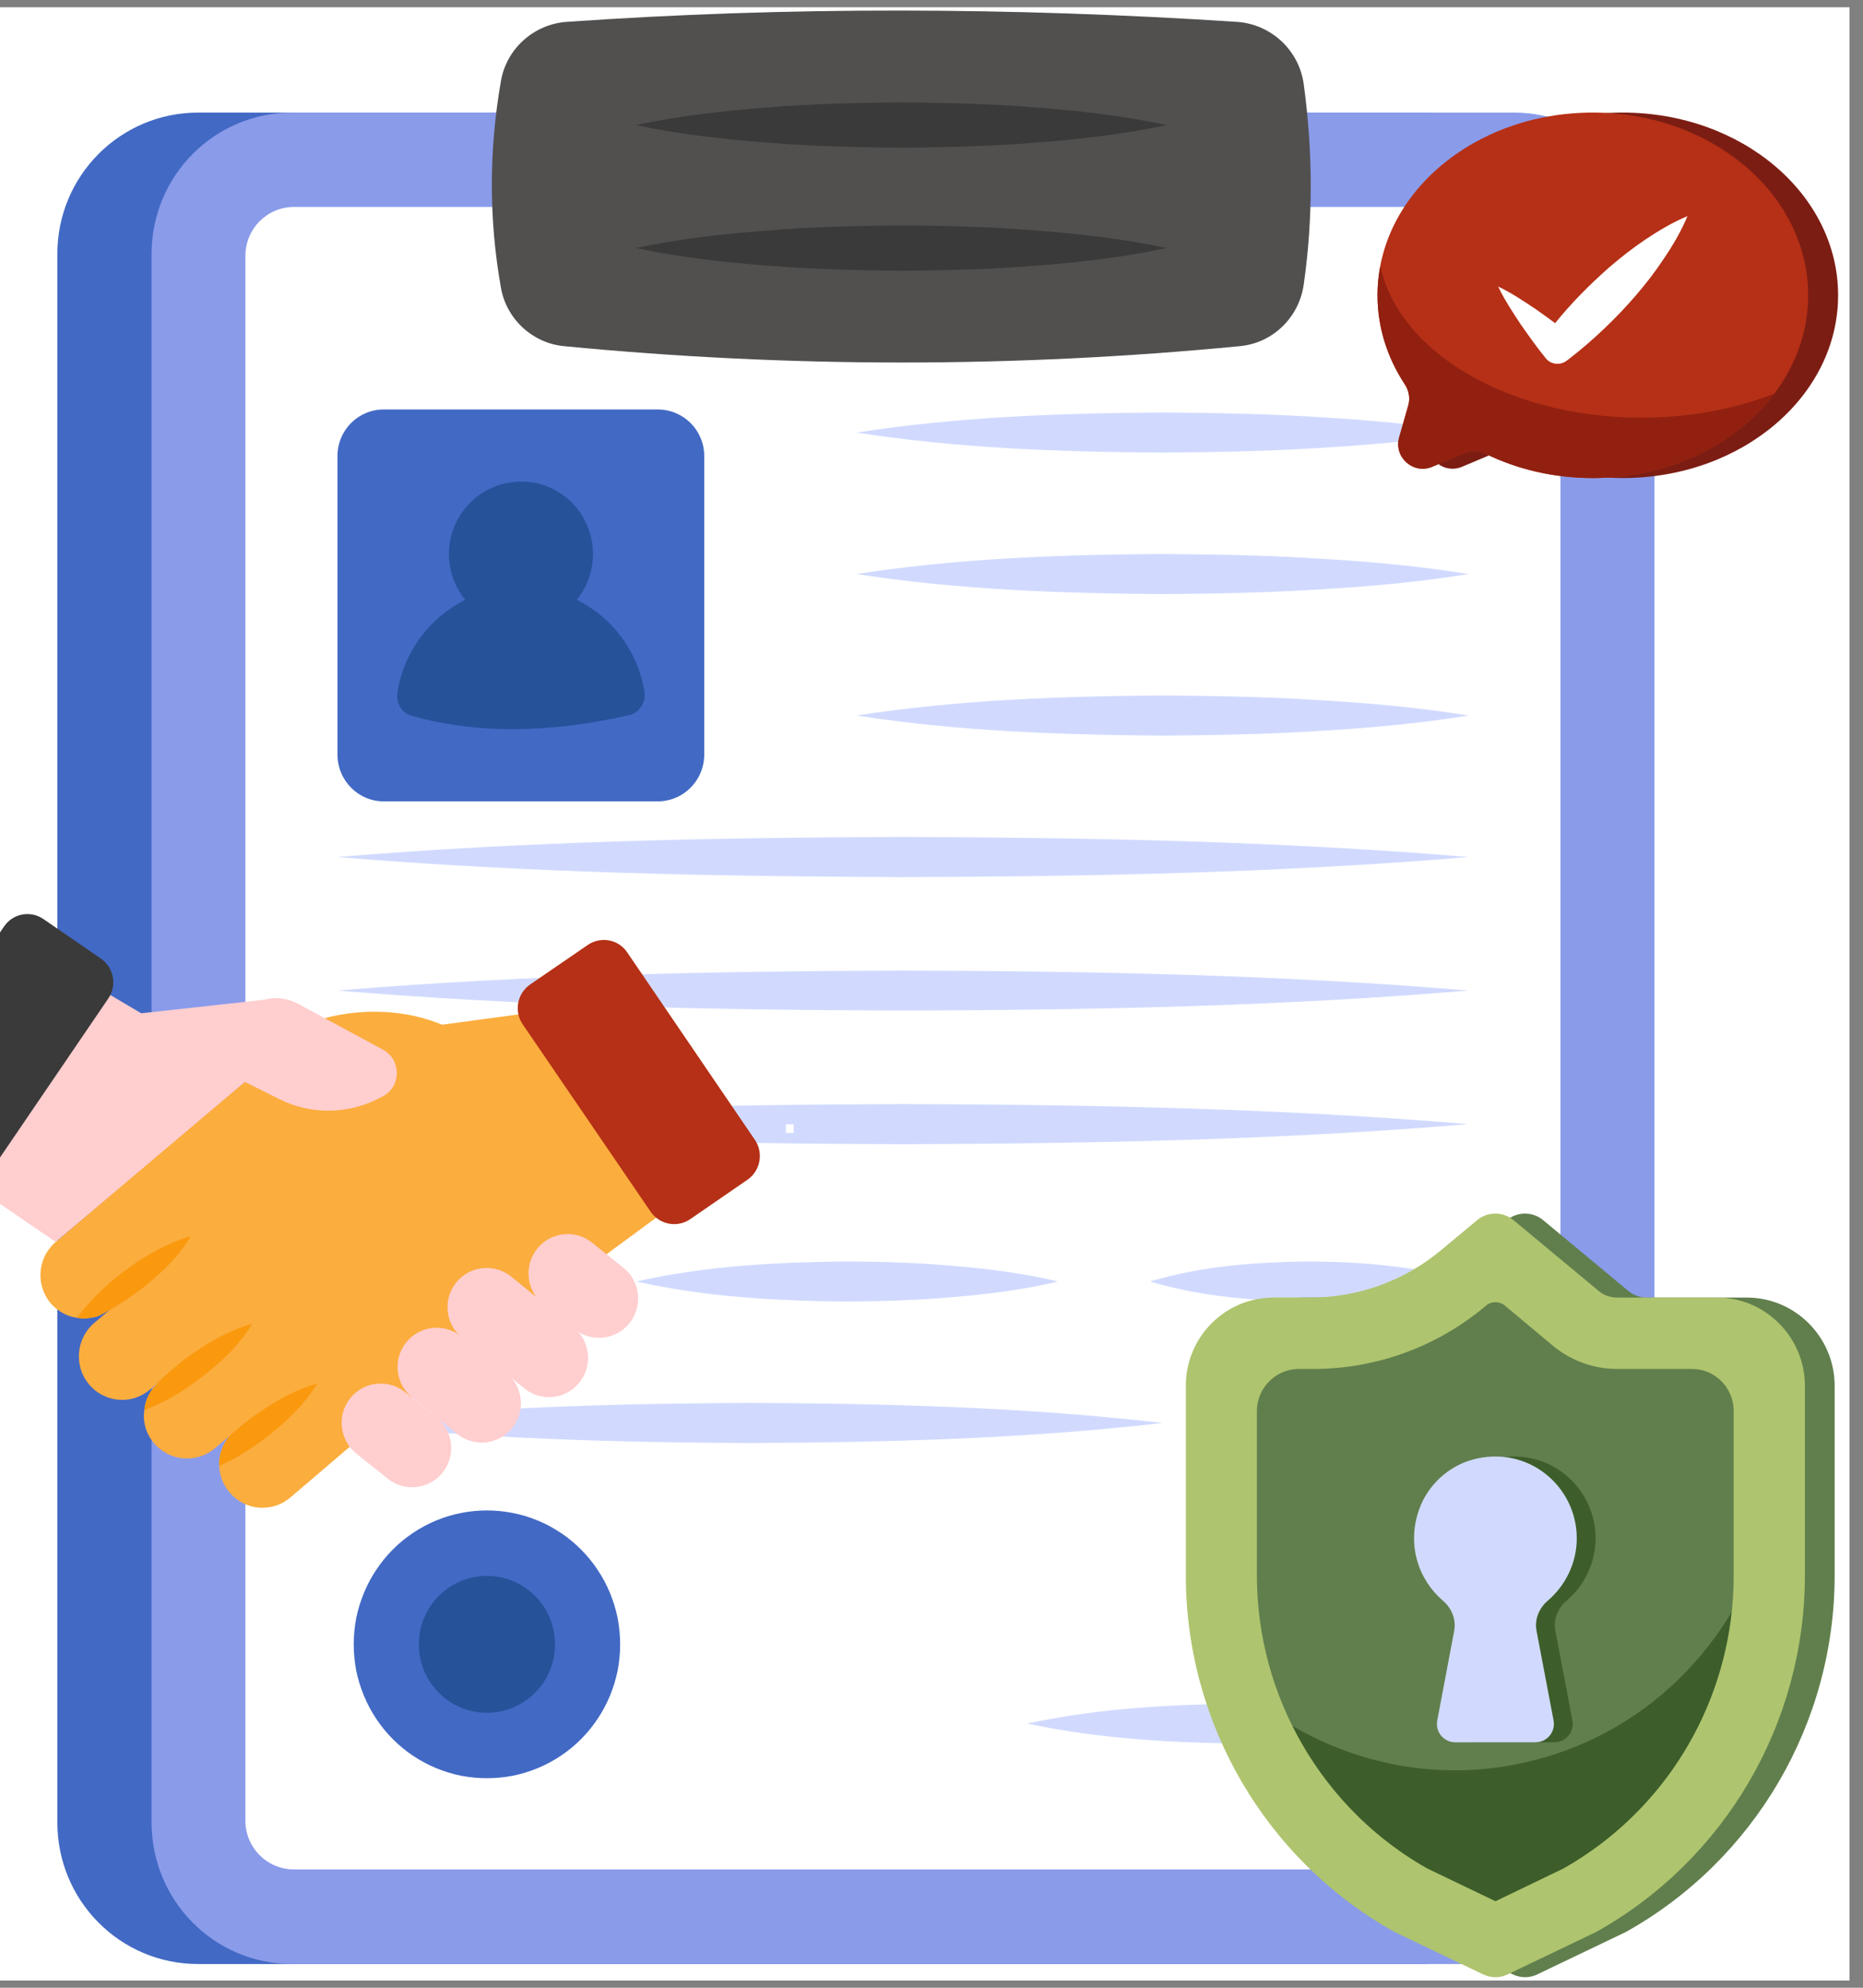 <svg xmlns="http://www.w3.org/2000/svg" xmlns:xlink="http://www.w3.org/1999/xlink" width="90" viewBox="0 0 67.5 72" height="96" preserveAspectRatio="xMidYMid meet"><rect x="0" y="0" width="67.5" height="72" fill="#808080" stroke="none"/><defs><g></g><clipPath id="744ac71899"><path d="M 0 0.266 L 67.004 0.266 L 67.004 71.734 L 0 71.734 Z M 0 0.266 " clip-rule="nonzero"></path></clipPath><clipPath id="bc0c05a0a7"><path d="M 2 4 L 57 4 L 57 71.734 L 2 71.734 Z M 2 4 " clip-rule="nonzero"></path></clipPath><clipPath id="d01d221624"><path d="M 5 4 L 60 4 L 60 71.734 L 5 71.734 Z M 5 4 " clip-rule="nonzero"></path></clipPath><clipPath id="b9b27da3d7"><path d="M 17 0.266 L 48 0.266 L 48 14 L 17 14 Z M 17 0.266 " clip-rule="nonzero"></path></clipPath><clipPath id="90be7ea9ca"><path d="M 50 4 L 66.645 4 L 66.645 18 L 50 18 Z M 50 4 " clip-rule="nonzero"></path></clipPath><clipPath id="779f96adef"><path d="M 44 43 L 66.645 43 L 66.645 71.734 L 44 71.734 Z M 44 43 " clip-rule="nonzero"></path></clipPath><clipPath id="2c83a543e1"><path d="M 42 43 L 66 43 L 66 71.734 L 42 71.734 Z M 42 43 " clip-rule="nonzero"></path></clipPath></defs><g clip-path="url(#744ac71899)"><path fill="#ffffff" d="M 0 0.266 L 67.004 0.266 L 67.004 71.734 L 0 71.734 Z M 0 0.266 " fill-opacity="1" fill-rule="nonzero"></path><path fill="#ffffff" d="M 0 0.266 L 67.004 0.266 L 67.004 71.734 L 0 71.734 Z M 0 0.266 " fill-opacity="1" fill-rule="nonzero"></path></g><g clip-path="url(#bc0c05a0a7)"><path fill="#4269c4" d="M 56.535 9.195 L 56.535 66.012 C 56.535 68.852 54.254 71.141 51.445 71.141 L 7.18 71.141 C 4.359 71.141 2.078 68.852 2.078 66.012 L 2.078 9.195 C 2.078 6.367 4.359 4.078 7.18 4.078 L 51.445 4.078 C 54.254 4.078 56.535 6.367 56.535 9.195 Z M 56.535 9.195 " fill-opacity="1" fill-rule="nonzero"></path></g><g clip-path="url(#d01d221624)"><path fill="#8a9bea" d="M 59.945 9.195 L 59.945 66.012 C 59.945 68.852 57.668 71.141 54.844 71.141 L 10.582 71.141 C 7.77 71.141 5.492 68.852 5.492 66.012 L 5.492 9.195 C 5.492 6.367 7.77 4.078 10.582 4.078 L 54.844 4.078 C 57.668 4.078 59.945 6.367 59.945 9.195 Z M 59.945 9.195 " fill-opacity="1" fill-rule="nonzero"></path></g><path fill="#ffffff" d="M 8.891 65.949 L 8.891 9.266 C 8.891 8.289 9.68 7.496 10.652 7.496 L 54.777 7.496 C 55.75 7.496 56.539 8.289 56.539 9.266 L 56.539 65.949 C 56.539 66.926 55.75 67.715 54.777 67.715 L 10.652 67.715 C 9.68 67.715 8.891 66.926 8.891 65.949 Z M 8.891 65.949 " fill-opacity="1" fill-rule="nonzero"></path><path fill="#d1dafe" d="M 31.035 15.668 C 34.73 15.094 38.426 14.965 42.121 14.941 C 43.969 14.957 45.816 14.984 47.66 15.102 C 49.508 15.207 51.355 15.367 53.203 15.668 C 51.355 15.969 49.508 16.129 47.66 16.234 C 45.816 16.348 43.969 16.379 42.121 16.395 C 38.426 16.371 34.73 16.242 31.035 15.668 Z M 31.035 15.668 " fill-opacity="1" fill-rule="nonzero"></path><path fill="#d1dafe" d="M 31.035 20.793 C 34.73 20.219 38.426 20.09 42.121 20.066 C 43.969 20.082 45.816 20.109 47.66 20.227 C 49.508 20.332 51.355 20.492 53.203 20.793 C 51.355 21.094 49.508 21.254 47.66 21.359 C 45.816 21.473 43.969 21.504 42.121 21.52 C 38.426 21.492 34.73 21.367 31.035 20.793 Z M 31.035 20.793 " fill-opacity="1" fill-rule="nonzero"></path><path fill="#d1dafe" d="M 31.035 25.918 C 34.73 25.344 38.426 25.219 42.121 25.191 C 43.969 25.207 45.816 25.234 47.66 25.352 C 49.508 25.457 51.355 25.617 53.203 25.918 C 51.355 26.219 49.508 26.379 47.66 26.484 C 45.816 26.602 43.969 26.629 42.121 26.645 C 38.426 26.617 34.73 26.492 31.035 25.918 Z M 31.035 25.918 " fill-opacity="1" fill-rule="nonzero"></path><path fill="#d1dafe" d="M 12.227 31.043 C 19.055 30.473 25.887 30.34 32.715 30.316 C 39.543 30.34 46.375 30.469 53.203 31.043 C 46.375 31.617 39.543 31.75 32.715 31.77 C 25.887 31.746 19.055 31.613 12.227 31.043 Z M 12.227 31.043 " fill-opacity="1" fill-rule="nonzero"></path><path fill="#d1dafe" d="M 12.227 35.879 C 19.055 35.309 25.887 35.18 32.715 35.156 C 39.543 35.176 46.375 35.305 53.203 35.879 C 46.375 36.453 39.543 36.586 32.715 36.605 C 25.887 36.582 19.055 36.453 12.227 35.879 Z M 12.227 35.879 " fill-opacity="1" fill-rule="nonzero"></path><path fill="#d1dafe" d="M 12.227 40.719 C 19.055 40.148 25.887 40.016 32.715 39.992 C 39.543 40.012 46.375 40.145 53.203 40.719 C 46.375 41.293 39.543 41.422 32.715 41.445 C 25.887 41.422 19.055 41.289 12.227 40.719 Z M 12.227 40.719 " fill-opacity="1" fill-rule="nonzero"></path><path fill="#d1dafe" d="M 41.664 46.418 C 43.59 45.844 45.512 45.719 47.434 45.691 C 48.395 45.703 49.359 45.734 50.32 45.852 C 51.281 45.957 52.242 46.117 53.203 46.418 C 52.242 46.719 51.281 46.879 50.32 46.984 C 49.359 47.102 48.395 47.129 47.434 47.145 C 45.512 47.117 43.59 46.992 41.664 46.418 Z M 41.664 46.418 " fill-opacity="1" fill-rule="nonzero"></path><path fill="#d1dafe" d="M 23.055 46.418 C 25.602 45.844 28.148 45.719 30.695 45.691 C 31.969 45.703 33.246 45.734 34.52 45.852 C 35.793 45.957 37.066 46.117 38.34 46.418 C 37.066 46.719 35.793 46.879 34.52 46.984 C 33.246 47.102 31.969 47.129 30.695 47.145 C 28.148 47.117 25.602 46.992 23.055 46.418 Z M 23.055 46.418 " fill-opacity="1" fill-rule="nonzero"></path><path fill="#d1dafe" d="M 12.227 46.418 C 13.641 45.844 15.059 45.719 16.473 45.691 C 17.18 45.703 17.887 45.734 18.598 45.852 C 19.305 45.957 20.012 46.117 20.719 46.418 C 20.012 46.719 19.305 46.879 18.598 46.984 C 17.887 47.102 17.18 47.129 16.473 47.145 C 15.059 47.117 13.641 46.992 12.227 46.418 Z M 12.227 46.418 " fill-opacity="1" fill-rule="nonzero"></path><path fill="#d1dafe" d="M 45.066 51.543 C 46.426 50.969 47.781 50.84 49.137 50.816 C 49.812 50.832 50.492 50.859 51.172 50.977 C 51.848 51.082 52.527 51.242 53.203 51.543 C 52.527 51.844 51.848 52.004 51.172 52.109 C 50.492 52.223 49.812 52.254 49.137 52.27 C 47.781 52.242 46.426 52.117 45.066 51.543 Z M 45.066 51.543 " fill-opacity="1" fill-rule="nonzero"></path><path fill="#d1dafe" d="M 12.227 51.543 C 17.207 50.973 22.191 50.84 27.172 50.816 C 32.156 50.836 37.137 50.969 42.121 51.543 C 37.137 52.117 32.156 52.246 27.172 52.27 C 22.191 52.246 17.207 52.113 12.227 51.543 Z M 12.227 51.543 " fill-opacity="1" fill-rule="nonzero"></path><path fill="#d1dafe" d="M 37.219 62.43 C 39.883 61.859 42.547 61.73 45.211 61.707 C 47.875 61.727 50.539 61.855 53.203 62.43 C 50.539 63.004 47.875 63.137 45.211 63.156 C 42.547 63.133 39.883 63 37.219 62.43 Z M 37.219 62.43 " fill-opacity="1" fill-rule="nonzero"></path><g clip-path="url(#b9b27da3d7)"><path fill="#51504f" d="M 47.234 10.324 C 47.059 11.508 46.109 12.43 44.918 12.539 C 36.754 13.328 28.602 13.328 20.438 12.539 C 19.293 12.43 18.344 11.555 18.148 10.414 C 17.711 7.945 17.711 5.453 18.148 2.945 C 18.344 1.77 19.336 0.883 20.516 0.793 C 28.516 0.234 36.637 0.258 44.832 0.793 C 46.055 0.883 47.059 1.812 47.234 3.031 C 47.57 5.488 47.582 7.91 47.234 10.324 Z M 47.234 10.324 " fill-opacity="1" fill-rule="nonzero"></path></g><path fill="#3a3a3a" d="M 23.035 4.531 C 24.641 4.191 26.242 4.012 27.848 3.891 C 29.449 3.758 31.051 3.723 32.656 3.707 C 34.258 3.723 35.859 3.758 37.465 3.887 C 39.066 4.008 40.672 4.188 42.273 4.531 C 40.672 4.871 39.066 5.051 37.465 5.172 C 35.859 5.301 34.258 5.336 32.656 5.352 C 31.051 5.336 29.449 5.301 27.848 5.168 C 26.242 5.047 24.641 4.871 23.035 4.531 Z M 23.035 4.531 " fill-opacity="1" fill-rule="nonzero"></path><path fill="#3a3a3a" d="M 23.035 8.984 C 24.641 8.645 26.242 8.465 27.848 8.348 C 29.449 8.215 31.051 8.18 32.656 8.164 C 34.258 8.176 35.859 8.211 37.465 8.344 C 39.066 8.465 40.672 8.645 42.273 8.984 C 40.672 9.328 39.066 9.508 37.465 9.629 C 35.859 9.758 34.258 9.793 32.656 9.809 C 31.051 9.793 29.449 9.754 27.848 9.625 C 26.242 9.504 24.641 9.324 23.035 8.984 Z M 23.035 8.984 " fill-opacity="1" fill-rule="nonzero"></path><path fill="#4269c4" d="M 25.516 16.52 L 25.516 27.328 C 25.516 28.27 24.762 29.027 23.828 29.027 L 13.902 29.027 C 12.98 29.027 12.227 28.27 12.227 27.328 L 12.227 16.52 C 12.227 15.582 12.98 14.832 13.902 14.832 L 23.828 14.832 C 24.762 14.832 25.516 15.582 25.516 16.52 Z M 25.516 16.52 " fill-opacity="1" fill-rule="nonzero"></path><path fill="#255299" d="M 23.348 25.047 C 23.418 25.438 23.164 25.82 22.785 25.906 C 19.859 26.57 17.238 26.582 14.914 25.926 C 14.555 25.828 14.34 25.457 14.398 25.078 C 14.633 23.602 15.574 22.363 16.859 21.727 C 16.488 21.277 16.266 20.691 16.266 20.066 C 16.266 18.465 17.703 17.195 19.363 17.488 C 20.172 17.637 20.891 18.191 21.23 18.938 C 21.707 19.949 21.473 21.016 20.898 21.727 C 22.184 22.363 23.105 23.582 23.348 25.047 Z M 23.348 25.047 " fill-opacity="1" fill-rule="nonzero"></path><g clip-path="url(#90be7ea9ca)"><path fill="#7c1d13" d="M 52.113 14.68 L 51.781 15.836 C 51.574 16.559 52.289 17.199 52.977 16.906 L 54.164 16.406 C 54.406 16.305 54.676 16.32 54.91 16.434 C 56.055 16.996 57.379 17.316 58.793 17.316 C 63.105 17.316 66.598 14.352 66.598 10.695 C 66.598 7.039 63.105 4.078 58.793 4.078 C 54.488 4.078 50.996 7.039 50.996 10.695 C 50.996 11.867 51.355 12.965 51.984 13.918 C 52.133 14.145 52.188 14.418 52.113 14.68 Z M 52.113 14.68 " fill-opacity="1" fill-rule="nonzero"></path></g><path fill="#b53016" d="M 51.023 14.68 L 50.695 15.836 C 50.488 16.559 51.203 17.199 51.891 16.906 L 53.078 16.406 C 53.32 16.305 53.59 16.32 53.824 16.434 C 54.969 16.996 56.293 17.316 57.707 17.316 C 62.02 17.316 65.512 14.352 65.512 10.695 C 65.512 7.039 62.02 4.078 57.707 4.078 C 53.402 4.078 49.91 7.039 49.91 10.695 C 49.91 11.867 50.27 12.965 50.895 13.918 C 51.047 14.145 51.102 14.418 51.023 14.68 Z M 51.023 14.68 " fill-opacity="1" fill-rule="nonzero"></path><path fill="#912010" d="M 50.695 15.84 C 50.488 16.559 51.207 17.195 51.891 16.91 L 53.078 16.41 C 53.32 16.301 53.586 16.316 53.824 16.438 C 54.965 16.996 56.289 17.316 57.707 17.316 C 60.473 17.316 62.898 16.098 64.285 14.258 C 62.871 14.812 61.223 15.129 59.461 15.129 C 54.652 15.129 50.668 12.742 50.012 9.637 C 49.945 9.98 49.91 10.336 49.91 10.695 C 49.91 11.867 50.27 12.965 50.898 13.918 C 51.043 14.145 51.098 14.418 51.027 14.68 Z M 50.695 15.84 " fill-opacity="1" fill-rule="nonzero"></path><path fill="#ffffff" d="M 61.141 7.828 C 60.91 8.379 60.621 8.871 60.301 9.344 C 59.988 9.82 59.648 10.262 59.285 10.684 C 58.559 11.527 57.754 12.297 56.871 12.984 L 56.762 13.066 C 56.531 13.242 56.195 13.207 56.012 12.984 C 55.684 12.586 55.387 12.16 55.09 11.738 C 54.801 11.297 54.512 10.863 54.281 10.379 C 54.766 10.609 55.195 10.902 55.633 11.191 C 55.871 11.363 56.109 11.527 56.344 11.707 C 56.93 10.977 57.594 10.312 58.297 9.691 C 58.719 9.328 59.156 8.984 59.633 8.664 C 60.102 8.352 60.59 8.059 61.141 7.828 Z M 61.141 7.828 " fill-opacity="1" fill-rule="nonzero"></path><path fill="#4269c4" d="M 22.469 59.562 C 22.469 59.879 22.438 60.195 22.379 60.508 C 22.316 60.82 22.223 61.121 22.102 61.418 C 21.98 61.711 21.832 61.992 21.656 62.254 C 21.48 62.52 21.281 62.766 21.055 62.992 C 20.832 63.215 20.59 63.418 20.324 63.594 C 20.062 63.77 19.781 63.922 19.488 64.043 C 19.195 64.164 18.895 64.258 18.586 64.32 C 18.273 64.379 17.961 64.41 17.641 64.41 C 17.324 64.41 17.012 64.379 16.699 64.32 C 16.391 64.258 16.09 64.164 15.797 64.043 C 15.504 63.922 15.223 63.77 14.961 63.594 C 14.695 63.418 14.453 63.215 14.23 62.992 C 14.004 62.766 13.805 62.52 13.629 62.254 C 13.453 61.992 13.305 61.711 13.184 61.418 C 13.062 61.121 12.969 60.82 12.906 60.508 C 12.848 60.195 12.816 59.879 12.816 59.562 C 12.816 59.242 12.848 58.926 12.906 58.613 C 12.969 58.301 13.062 58 13.184 57.703 C 13.305 57.41 13.453 57.129 13.629 56.867 C 13.805 56.602 14.004 56.355 14.23 56.129 C 14.453 55.906 14.695 55.703 14.961 55.527 C 15.223 55.352 15.504 55.199 15.797 55.078 C 16.09 54.957 16.391 54.863 16.699 54.805 C 17.012 54.742 17.324 54.711 17.641 54.711 C 17.961 54.711 18.273 54.742 18.586 54.805 C 18.895 54.863 19.195 54.957 19.488 55.078 C 19.781 55.199 20.062 55.352 20.324 55.527 C 20.59 55.703 20.832 55.906 21.055 56.129 C 21.281 56.355 21.48 56.602 21.656 56.867 C 21.832 57.129 21.98 57.41 22.102 57.703 C 22.223 58 22.316 58.301 22.379 58.613 C 22.438 58.926 22.469 59.242 22.469 59.562 Z M 22.469 59.562 " fill-opacity="1" fill-rule="nonzero"></path><path fill="#255299" d="M 20.109 59.562 C 20.109 59.891 20.047 60.207 19.922 60.508 C 19.797 60.812 19.617 61.082 19.387 61.312 C 19.156 61.547 18.887 61.723 18.586 61.852 C 18.285 61.977 17.969 62.039 17.641 62.039 C 17.316 62.039 17 61.977 16.699 61.852 C 16.398 61.723 16.129 61.547 15.898 61.312 C 15.668 61.082 15.488 60.812 15.363 60.508 C 15.238 60.207 15.176 59.891 15.176 59.562 C 15.176 59.23 15.238 58.914 15.363 58.613 C 15.488 58.309 15.668 58.039 15.898 57.809 C 16.129 57.574 16.398 57.398 16.699 57.27 C 17 57.145 17.316 57.082 17.641 57.082 C 17.969 57.082 18.285 57.145 18.586 57.27 C 18.887 57.398 19.156 57.574 19.387 57.809 C 19.617 58.039 19.797 58.309 19.922 58.613 C 20.047 58.914 20.109 59.23 20.109 59.562 Z M 20.109 59.562 " fill-opacity="1" fill-rule="nonzero"></path><path fill="#fbad3e" d="M 24.309 43.715 L 13.809 51.434 L 10.531 54.234 C 10.23 54.492 9.875 54.613 9.508 54.613 C 9.062 54.613 8.629 54.426 8.316 54.055 C 8.074 53.777 7.953 53.43 7.941 53.098 C 7.93 52.695 8.062 52.293 8.34 51.992 L 7.785 52.461 C 7.496 52.703 7.141 52.828 6.773 52.828 C 6.328 52.828 5.895 52.637 5.586 52.281 C 5.285 51.934 5.164 51.488 5.23 51.074 C 5.262 50.695 5.449 50.328 5.762 50.059 L 5.672 50.125 C 5.664 50.137 5.652 50.148 5.652 50.148 L 5.441 50.328 C 5.141 50.582 4.785 50.707 4.43 50.707 C 3.984 50.707 3.539 50.516 3.227 50.148 C 2.672 49.488 2.75 48.496 3.406 47.926 L 3.961 47.457 L 4.051 47.379 C 3.996 47.422 3.941 47.469 3.871 47.5 L 3.863 47.512 C 3.762 47.566 3.66 47.625 3.562 47.668 C 3.551 47.68 3.551 47.68 3.539 47.68 C 3.371 47.723 3.207 47.758 3.027 47.758 C 2.949 47.758 2.871 47.746 2.797 47.734 C 2.438 47.691 2.094 47.5 1.84 47.211 C 1.273 46.539 1.363 45.547 2.016 44.988 L 5.297 42.176 L 11.539 36.949 C 11.539 36.949 13.707 36.168 16.02 37.117 L 20.074 36.57 Z M 24.309 43.715 " fill-opacity="1" fill-rule="nonzero"></path><path fill="#ffcecf" d="M 19.676 47.234 L 20.812 48.145 C 21.422 48.637 22.316 48.539 22.805 47.93 C 23.297 47.316 23.203 46.422 22.594 45.926 L 21.457 45.016 C 20.848 44.523 19.957 44.617 19.465 45.23 C 18.973 45.844 19.066 46.738 19.676 47.234 Z M 19.676 47.234 " fill-opacity="1" fill-rule="nonzero"></path><path fill="#ffcecf" d="M 16.742 48.457 L 19 50.293 C 19.609 50.785 20.5 50.691 20.992 50.078 C 21.484 49.465 21.387 48.57 20.777 48.074 L 18.523 46.242 C 17.914 45.75 17.02 45.844 16.527 46.457 C 16.039 47.066 16.133 47.965 16.742 48.457 Z M 16.742 48.457 " fill-opacity="1" fill-rule="nonzero"></path><path fill="#ffcecf" d="M 14.934 50.625 L 16.562 51.938 C 17.172 52.43 18.066 52.336 18.559 51.723 C 19.051 51.109 18.953 50.215 18.344 49.723 L 16.711 48.41 C 16.102 47.914 15.211 48.012 14.719 48.621 C 14.227 49.234 14.324 50.133 14.934 50.625 Z M 14.934 50.625 " fill-opacity="1" fill-rule="nonzero"></path><path fill="#ffcecf" d="M 12.906 52.648 L 14.043 53.555 C 14.652 54.051 15.543 53.953 16.035 53.344 C 16.527 52.73 16.43 51.832 15.82 51.34 L 14.684 50.43 C 14.074 49.938 13.184 50.031 12.691 50.645 C 12.199 51.258 12.297 52.152 12.906 52.648 Z M 12.906 52.648 " fill-opacity="1" fill-rule="nonzero"></path><path fill="#ffcecf" d="M -2.387 41.973 L 2.016 44.984 L 8.871 39.188 L 10.137 39.82 C 10.699 40.098 11.301 40.23 11.895 40.23 C 12.598 40.23 13.293 40.043 13.91 39.688 C 14.551 39.316 14.527 38.371 13.875 38.02 L 10.785 36.352 C 10.406 36.148 9.965 36.098 9.551 36.215 L 5.117 36.703 L 2.336 35.059 Z M -2.387 41.973 " fill-opacity="1" fill-rule="nonzero"></path><path fill="#3a3a3a" d="M 3.926 36.164 L -0.699 42.953 C -1.02 43.422 -1.664 43.543 -2.133 43.223 L -4.223 41.793 C -4.688 41.469 -4.809 40.82 -4.488 40.352 L 0.145 33.562 C 0.469 33.082 1.113 32.969 1.578 33.293 L 3.656 34.723 C 4.125 35.047 4.246 35.695 3.926 36.164 Z M 3.926 36.164 " fill-opacity="1" fill-rule="nonzero"></path><path fill="#b53016" d="M 27.086 42.73 L 25.008 44.16 C 24.539 44.484 23.895 44.359 23.574 43.891 L 18.938 37.102 C 18.617 36.633 18.738 35.984 19.207 35.66 L 21.293 34.23 C 21.762 33.906 22.406 34.02 22.727 34.5 L 27.352 41.289 C 27.672 41.758 27.551 42.406 27.086 42.73 Z M 27.086 42.73 " fill-opacity="1" fill-rule="nonzero"></path><path fill="#fa990e" d="M 6.918 44.777 C 6.406 45.613 5.73 46.219 5.008 46.777 C 4.672 47.02 4.328 47.254 3.961 47.457 C 3.941 47.48 3.906 47.488 3.871 47.5 L 3.863 47.512 C 3.762 47.566 3.66 47.625 3.562 47.668 C 3.551 47.68 3.551 47.68 3.539 47.68 C 3.371 47.723 3.207 47.758 3.027 47.758 C 2.949 47.758 2.871 47.746 2.797 47.734 C 3.273 47.066 3.863 46.539 4.473 46.062 C 5.207 45.523 5.984 45.043 6.918 44.777 Z M 6.918 44.777 " fill-opacity="1" fill-rule="nonzero"></path><path fill="#fa990e" d="M 9.141 47.949 C 8.629 48.785 7.953 49.387 7.23 49.945 C 6.617 50.395 5.973 50.809 5.23 51.074 C 5.262 50.695 5.449 50.328 5.762 50.059 L 5.672 50.125 C 5.996 49.801 6.34 49.512 6.695 49.23 C 7.43 48.695 8.207 48.215 9.141 47.949 Z M 9.141 47.949 " fill-opacity="1" fill-rule="nonzero"></path><path fill="#fa990e" d="M 11.496 50.113 C 10.984 50.941 10.309 51.555 9.586 52.113 C 9.074 52.492 8.539 52.84 7.941 53.098 C 7.93 52.695 8.062 52.293 8.34 51.992 C 8.574 51.777 8.809 51.59 9.051 51.398 C 9.785 50.863 10.562 50.383 11.496 50.113 Z M 11.496 50.113 " fill-opacity="1" fill-rule="nonzero"></path><g clip-path="url(#779f96adef)"><path fill="#617f4d" d="M 66.473 50.195 L 66.473 57.059 C 66.473 62.418 63.578 67.367 58.914 69.977 L 55.699 71.516 C 55.422 71.652 55.094 71.652 54.812 71.516 L 51.598 69.977 C 46.93 67.367 44.043 62.418 44.043 57.059 L 44.043 50.195 C 44.043 48.43 45.465 47 47.223 47 L 48.562 47 C 50.289 47 51.961 46.395 53.289 45.285 L 54.598 44.195 C 54.977 43.879 55.531 43.879 55.91 44.195 L 59.004 46.766 C 59.191 46.918 59.422 47 59.66 47 L 63.293 47 C 65.043 47 66.473 48.438 66.473 50.195 Z M 66.473 50.195 " fill-opacity="1" fill-rule="nonzero"></path></g><g clip-path="url(#2c83a543e1)"><path fill="#aec46e" d="M 65.395 50.195 L 65.395 57.059 C 65.395 62.418 62.504 67.367 57.836 69.977 L 54.625 71.516 C 54.344 71.652 54.02 71.652 53.738 71.516 L 50.52 69.977 C 45.855 67.367 42.965 62.418 42.965 57.059 L 42.965 50.195 C 42.965 48.43 44.387 47 46.145 47 L 47.484 47 C 49.211 47 50.883 46.395 52.211 45.285 L 53.52 44.195 C 53.902 43.879 54.453 43.879 54.836 44.195 L 57.93 46.766 C 58.113 46.918 58.348 47 58.582 47 L 62.219 47 C 63.965 47 65.395 48.438 65.395 50.195 Z M 65.395 50.195 " fill-opacity="1" fill-rule="nonzero"></path></g><path fill="#617f4d" d="M 62.816 51.113 L 62.816 57.062 C 62.816 61.457 60.461 65.52 56.648 67.676 L 54.184 68.863 L 51.711 67.676 C 47.902 65.52 45.539 61.457 45.539 57.062 L 45.539 51.113 C 45.539 50.273 46.223 49.586 47.059 49.586 L 47.586 49.586 C 49.871 49.586 52.086 48.777 53.836 47.297 C 53.934 47.207 54.062 47.168 54.184 47.168 C 54.301 47.168 54.434 47.207 54.531 47.297 L 56.289 48.766 C 56.957 49.305 57.762 49.586 58.586 49.586 L 61.309 49.586 C 62.141 49.586 62.816 50.273 62.816 51.113 Z M 62.816 51.113 " fill-opacity="1" fill-rule="nonzero"></path><path fill="#3d5e2a" d="M 62.738 58.398 C 62.32 62.273 60.074 65.738 56.648 67.676 L 54.184 68.863 L 51.711 67.676 C 49.574 66.469 47.895 64.652 46.832 62.516 C 49.355 63.992 52.395 64.531 55.414 63.801 C 58.594 63.043 61.156 61.035 62.738 58.398 Z M 62.738 58.398 " fill-opacity="1" fill-rule="nonzero"></path><path fill="#3d5e2a" d="M 56.355 59.074 L 56.973 62.32 C 57.051 62.73 56.734 63.109 56.32 63.109 L 53.41 63.109 C 52.992 63.109 52.68 62.73 52.758 62.32 L 53.371 59.074 C 53.449 58.66 53.281 58.25 52.961 57.977 C 52.082 57.223 51.637 55.957 52.102 54.664 C 52.414 53.801 53.148 53.113 54.035 52.871 C 56.027 52.324 57.812 53.824 57.812 55.719 C 57.812 56.621 57.398 57.438 56.758 57.984 C 56.438 58.254 56.277 58.664 56.355 59.074 Z M 56.355 59.074 " fill-opacity="1" fill-rule="nonzero"></path><path fill="#d1dafe" d="M 55.672 59.074 L 56.289 62.32 C 56.367 62.73 56.051 63.109 55.637 63.109 L 52.727 63.109 C 52.309 63.109 51.996 62.73 52.074 62.32 L 52.688 59.074 C 52.766 58.66 52.598 58.25 52.277 57.977 C 51.398 57.223 50.957 55.957 51.422 54.664 C 51.73 53.801 52.469 53.113 53.352 52.871 C 55.344 52.324 57.129 53.824 57.129 55.719 C 57.129 56.621 56.715 57.438 56.074 57.984 C 55.758 58.254 55.594 58.664 55.672 59.074 Z M 55.672 59.074 " fill-opacity="1" fill-rule="nonzero"></path><g fill="#ffffff" fill-opacity="1"><g transform="translate(28.333, 41.037)"><g><path d="M 0.141 0 L 0.141 -0.312 L 0.422 -0.312 L 0.422 0 Z M 0.141 0 "></path></g></g></g></svg>